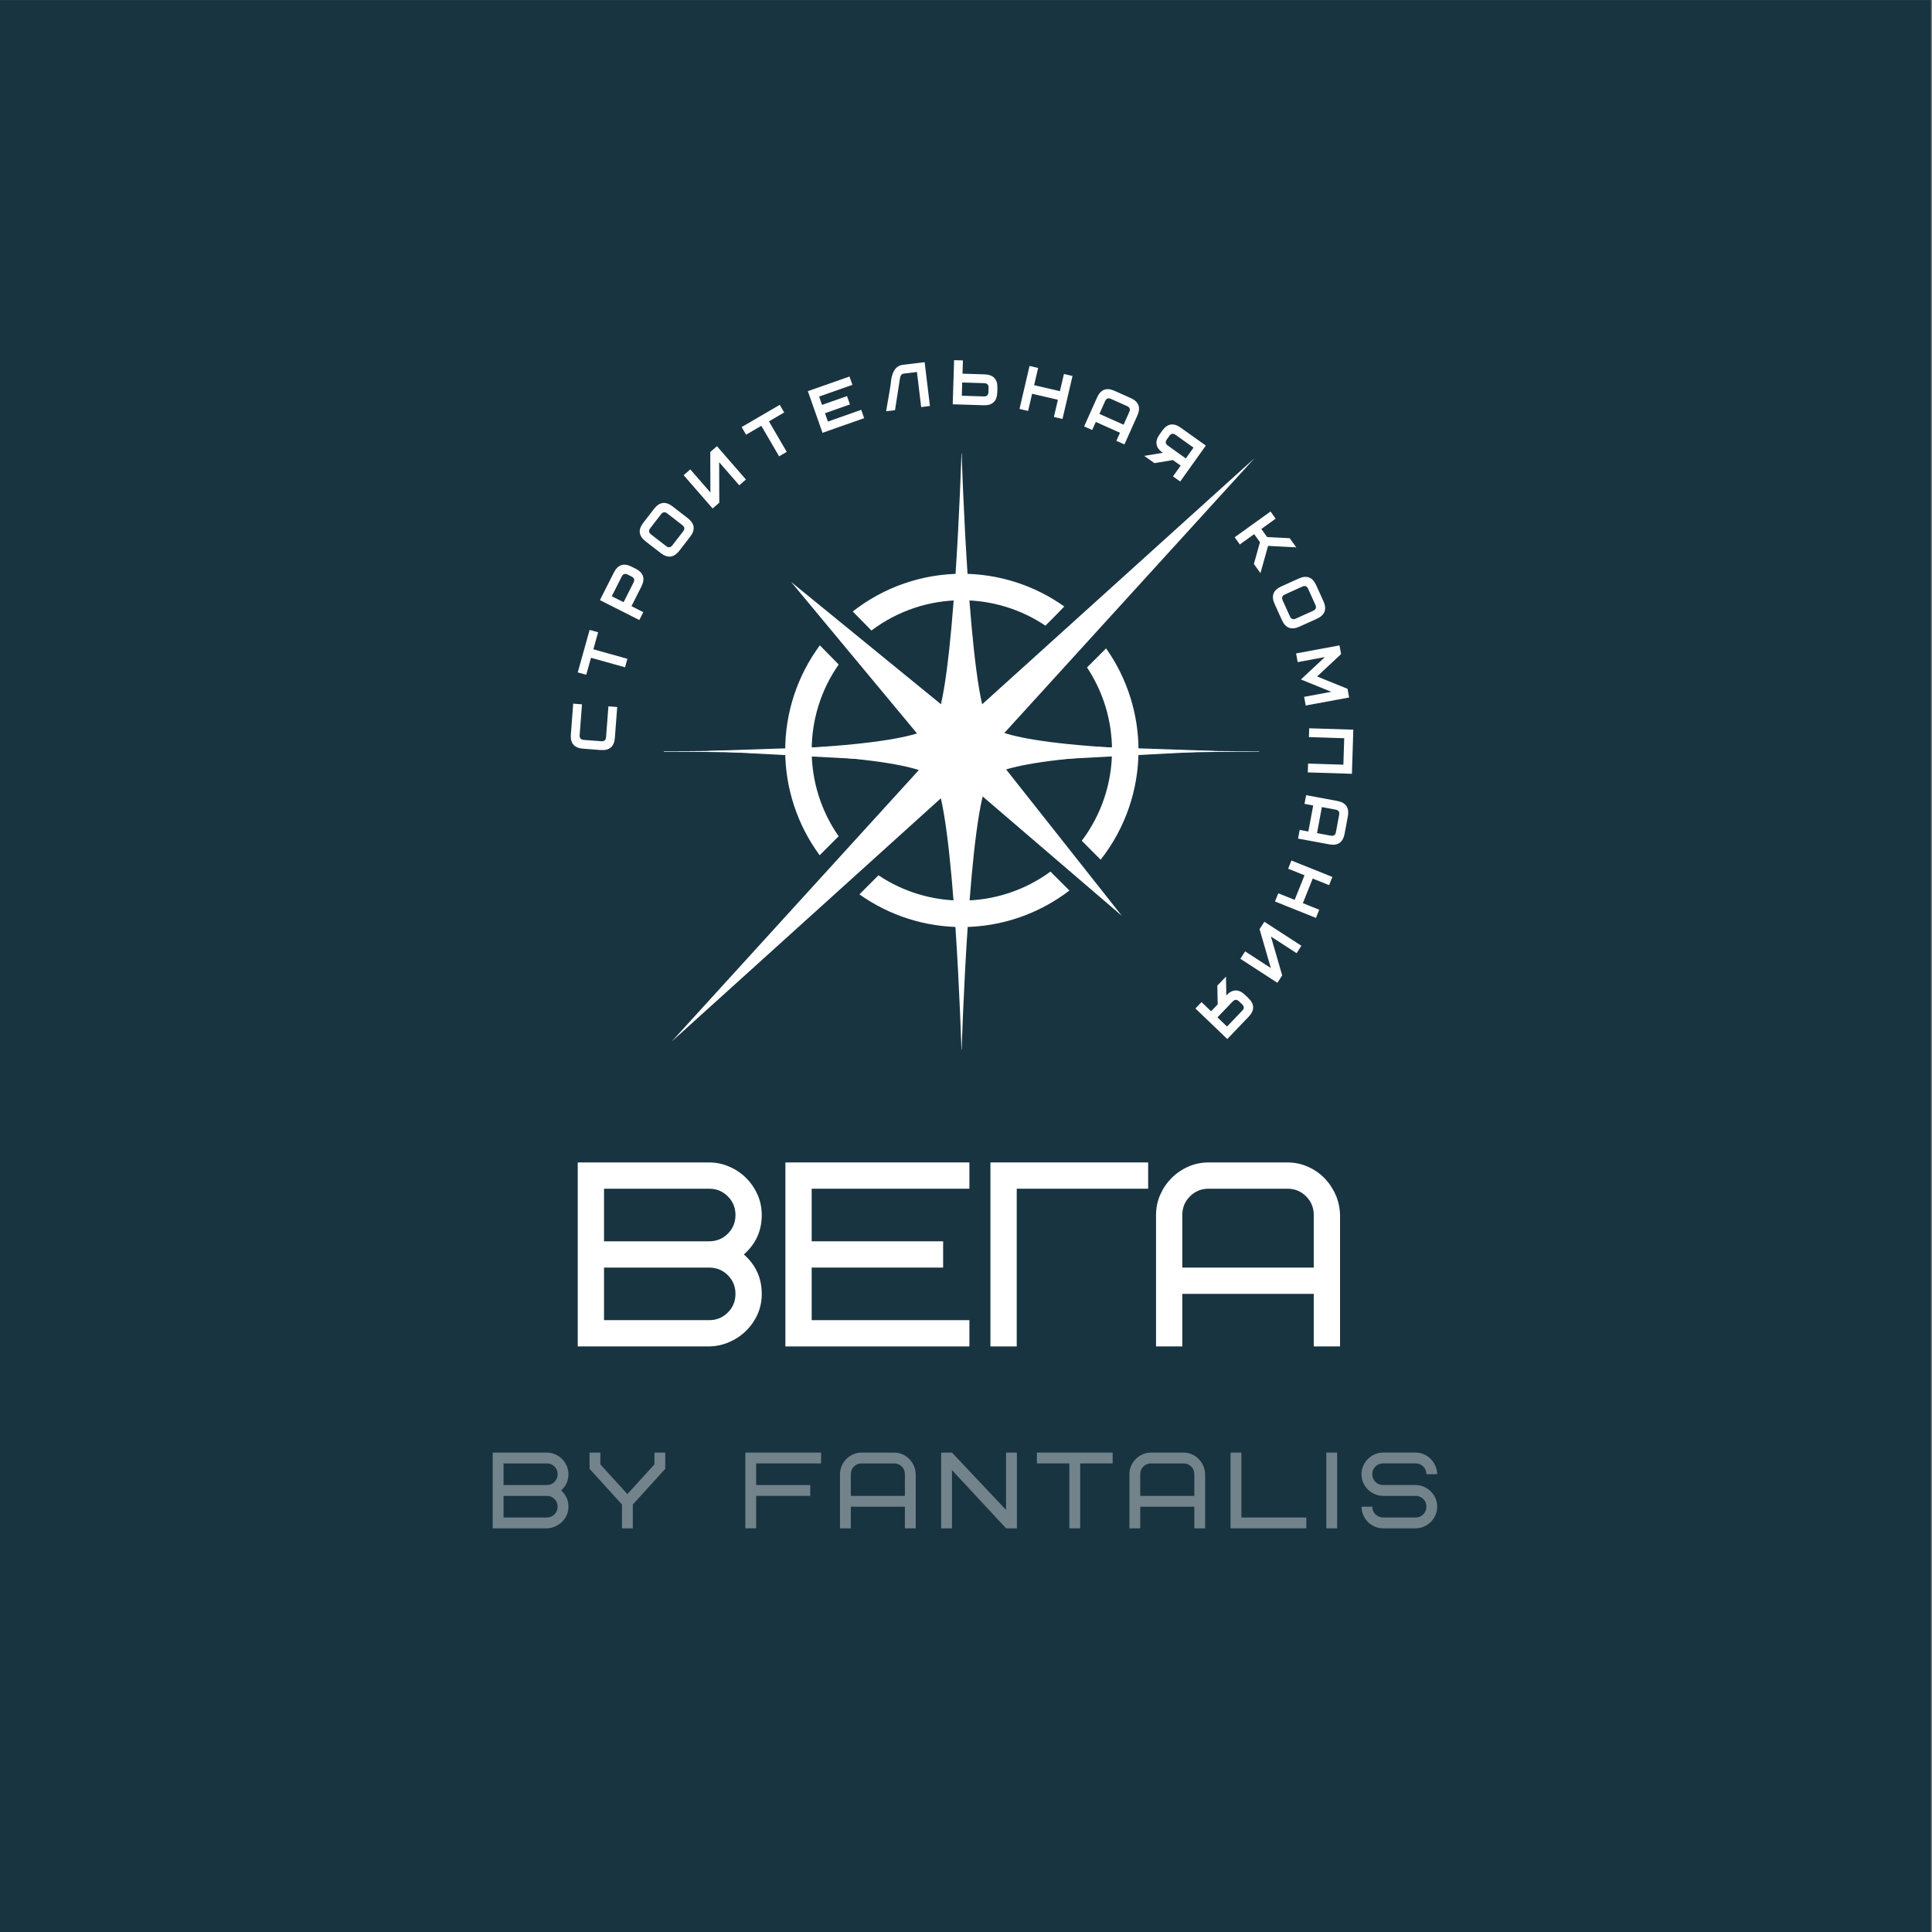 <?xml version="1.0" encoding="UTF-8"?> <svg xmlns="http://www.w3.org/2000/svg" xmlns:xlink="http://www.w3.org/1999/xlink" xmlns:xodm="http://www.corel.com/coreldraw/odm/2003" xml:space="preserve" width="132.292mm" height="132.292mm" version="1.1" style="shape-rendering:geometricPrecision; text-rendering:geometricPrecision; image-rendering:optimizeQuality; fill-rule:evenodd; clip-rule:evenodd" viewBox="0 0 13229.2 13229.2"><rect x="0" y="0" width="13229.2" height="13229.2" fill="#808080" stroke="none"/> <defs> <style type="text/css"> .fil4 {fill:none} .fil3 {fill:#FEFEFE;fill-rule:nonzero} .fil0 {fill:#193441;fill-rule:nonzero} .fil2 {fill:white;fill-rule:nonzero} .fil1 {fill:white;fill-rule:nonzero;fill-opacity:0.388} </style> </defs> <g id="Слой_x0020_1">  <rect class="fil0" x="-7.11" y="0.55" width="13229.16" height="13229.16"></rect> <g id="_1981317165200"> <path class="fil1" d="M3744.15 10465.03l-370.42 0 0 -518.59 370.42 0c19.22,0 37.83,3.8 55.82,11.38 18.17,7.58 34.05,18.08 47.63,31.49 13.58,13.4 24.43,29.1 32.54,47.09 8.12,17.99 12.17,37.4 12.17,58.21l0 0c0,44.45 -16.75,81.49 -50.27,111.12l0 0c33.52,29.64 50.27,66.68 50.27,111.13l0 0c0,20.11 -3.79,38.98 -11.37,56.62 -7.76,17.46 -18.26,32.9 -31.49,46.3 -13.4,13.23 -29.1,23.99 -47.09,32.28 -17.99,8.11 -37.4,12.44 -58.21,12.97l0 0zm0 -222.25l-296.34 0 0 148.16 296.34 0c20.81,0 38.36,-7.23 52.65,-21.69 14.29,-14.29 21.43,-31.75 21.43,-52.39l0 0c0,-20.81 -7.14,-38.37 -21.43,-52.65 -14.29,-14.29 -31.84,-21.43 -52.65,-21.43l0 0zm-296.34 -222.25l0 148.16 296.34 0c20.81,0 38.36,-7.23 52.65,-21.69 14.29,-14.29 21.43,-31.75 21.43,-52.39l0 0c0,-20.81 -7.14,-38.37 -21.43,-52.65 -14.29,-14.29 -31.84,-21.43 -52.65,-21.43l0 0 -296.34 0z"></path> <polygon class="fil1" points="4555.36,10057.57 4333.11,10302.04 4333.11,10465.03 4259.03,10465.03 4259.03,10302.04 4036.78,10057.57 4036.78,9946.44 4110.86,9946.44 4110.86,10027.14 4296.07,10230.87 4481.28,10027.14 4481.28,9946.44 4555.36,9946.44 "></polygon> <polygon class="fil1" points="5177.66,10020.53 5177.66,10168.69 5548.08,10168.69 5548.08,10242.78 5177.66,10242.78 5177.66,10465.03 5103.58,10465.03 5103.58,9946.44 5622.16,9946.44 5622.16,10020.53 "></polygon> <path class="fil1" d="M6122.22 10020.53l-222.25 0c-20.81,0 -38.36,7.14 -52.65,21.43 -14.29,14.29 -21.43,31.84 -21.43,52.65l0 0 0 148.17 370.42 0 0 -148.17c0,-20.81 -7.15,-38.37 -21.44,-52.65 -14.28,-14.29 -31.83,-21.43 -52.65,-21.43l0 0zm148.17 74.08l0 370.42 -74.08 0 0 -148.17 -370.42 0 0 148.17 -74.08 0 0 -370.42c0,-19.76 3.79,-38.54 11.37,-56.36 7.76,-17.81 18.26,-33.51 31.49,-47.09 13.4,-13.58 29.1,-24.43 47.09,-32.55 17.99,-8.11 37.4,-12.17 58.21,-12.17l0 0 222.25 0c19.76,0 38.54,3.8 56.36,11.38 17.81,7.58 33.34,18.08 46.57,31.49 13.4,13.4 24.16,29.1 32.27,47.09 8.12,17.99 12.44,37.4 12.97,58.21l0 0z"></path> <polygon class="fil1" points="6963.06,9946.44 6963.06,10465.03 6888.98,10465.03 6518.56,10066.3 6518.56,10465.03 6444.48,10465.03 6444.48,9946.44 6518.56,9946.44 6888.98,10339.08 6888.98,9946.44 "></polygon> <polygon class="fil1" points="7618.7,10020.53 7396.45,10020.53 7396.45,10465.03 7322.36,10465.03 7322.36,10020.53 7100.11,10020.53 7100.11,9946.44 7618.7,9946.44 "></polygon> <path class="fil1" d="M8103.94 10020.53l-222.25 0c-20.81,0 -38.36,7.14 -52.65,21.43 -14.29,14.29 -21.43,31.84 -21.43,52.65l0 0 0 148.17 370.42 0 0 -148.17c0,-20.81 -7.15,-38.37 -21.44,-52.65 -14.28,-14.29 -31.83,-21.43 -52.65,-21.43l0 0zm148.17 74.08l0 370.42 -74.08 0 0 -148.17 -370.42 0 0 148.17 -74.08 0 0 -370.42c0,-19.76 3.79,-38.54 11.37,-56.36 7.76,-17.81 18.26,-33.51 31.49,-47.09 13.4,-13.58 29.1,-24.43 47.09,-32.55 17.99,-8.11 37.4,-12.17 58.21,-12.17l0 0 222.25 0c19.76,0 38.54,3.8 56.36,11.38 17.81,7.58 33.34,18.08 46.56,31.49 13.41,13.4 24.17,29.1 32.28,47.09 8.12,17.99 12.44,37.4 12.97,58.21l0 0z"></path> <polygon class="fil1" points="8500.29,9946.44 8500.29,10390.94 8944.79,10390.94 8944.79,10465.03 8426.2,10465.03 8426.2,9946.44 "></polygon> <polygon class="fil1" points="9081.84,10465.03 9081.84,9946.44 9155.93,9946.44 9155.93,10465.03 "></polygon> <path class="fil1" d="M9841.2 10316.86l0 0c0,19.76 -3.8,38.45 -11.38,56.09 -7.76,17.82 -18.26,33.52 -31.49,47.1 -13.4,13.58 -29.1,24.43 -47.09,32.54 -17.99,8.29 -37.4,12.44 -58.21,12.44l0 0 -222.25 0c-20.29,0 -39.34,-3.88 -57.15,-11.65 -17.64,-7.58 -33.16,-18.08 -46.57,-31.48 -13.4,-13.23 -23.99,-28.93 -31.75,-47.1 -7.94,-17.99 -12.17,-37.3 -12.7,-57.94l0 0 74.09 0c0,20.64 7.14,38.1 21.43,52.39 14.29,14.46 31.84,21.69 52.65,21.69l0 0 222.25 0c20.81,0 38.36,-7.23 52.65,-21.69 14.29,-14.29 21.43,-31.75 21.43,-52.39l0 0c0,-20.81 -7.14,-38.37 -21.43,-52.65 -14.29,-14.29 -31.84,-21.43 -52.65,-21.43l0 0 -222.25 0c-19.76,0 -38.63,-3.88 -56.62,-11.65 -17.99,-7.58 -33.78,-18.08 -47.36,-31.48 -13.58,-13.23 -24.34,-28.93 -32.28,-47.1 -7.94,-17.99 -11.91,-37.3 -11.91,-57.94l0 0c0,-19.76 3.8,-38.54 11.38,-56.36 7.76,-17.81 18.26,-33.51 31.49,-47.09 13.4,-13.58 29.1,-24.43 47.09,-32.55 17.99,-8.11 37.4,-12.17 58.21,-12.17l0 0 222.25 0c19.76,0 38.54,3.8 56.36,11.38 17.81,7.58 33.33,18.08 46.56,31.49 13.41,13.4 24.17,29.1 32.28,47.09 8.11,17.99 12.44,37.4 12.97,58.21l0 0 -74.09 0c0,-20.81 -7.14,-38.37 -21.43,-52.65 -14.29,-14.29 -31.84,-21.43 -52.65,-21.43l0 0 -222.25 0c-20.81,0 -38.37,7.14 -52.65,21.43 -14.29,14.29 -21.43,31.84 -21.43,52.65l0 0c0,20.64 7.14,38.1 21.43,52.39 14.29,14.46 31.84,21.69 52.65,21.69l0 0 222.25 0c19.23,0 37.83,3.8 55.83,11.38 18.17,7.58 34.04,18.08 47.62,31.49 13.58,13.4 24.43,29.1 32.55,47.09 8.11,17.99 12.17,37.4 12.17,58.21z"></path> </g> <g id="_1981317167120"> <g> <g> <path class="fil2" d="M4546.04 5147.28c1654.63,0 1829.12,150.17 1843.86,179.11 1.2,2.34 2.59,4.59 4.14,6.69 139.26,182.5 189.34,1854.3 189.34,1854.3l1.53 0c0,0 50.13,-1672.21 189.19,-1854.51 1.56,-2.09 2.95,-4.33 4.12,-6.68 14.91,-28.9 189.23,-179.11 1843.86,-179.11l0 -2.81c-1654.63,0 -1829.12,-150.17 -1843.86,-179.11 -1.17,-2.35 -2.56,-4.6 -4.13,-6.69 -139.06,-182.34 -189.18,-1854.57 -189.18,-1854.57l-1.53 0c0,0 -50.08,1671.98 -189.22,1854.27 -1.55,2.11 -2.94,4.36 -4.12,6.7 -14.86,28.9 -189.23,179.11 -1843.86,179.11l-0.14 3.3z"></path> </g> <g> <polygon class="fil2" points="6845.03,5092.73 6845.03,5054.21 8590.34,3137.31 6690.36,4854.12 6657.21,4854.12 6583.67,3385.04 6529.04,4854.12 6482.34,4854.12 5416.84,3984.57 6316.12,5066.47 6316.12,5092.78 4839.45,5142.08 6316.12,5220.11 6316.12,5246.04 4599.31,7131.64 6515.25,5400.38 6528.67,5400.38 6577.48,6869.45 6655.35,5400.38 6666.54,5400.38 7682.3,6271.59 6850.73,5219.86 8322.95,5142.08 "></polygon> </g> <g> <path class="fil2" d="M6586.15 4110.25c0.48,0.01 1.11,0.01 1.61,0.01 203.23,0 402.11,60.71 570.76,174.01 35.96,-34.97 95.3,-96.29 129.03,-131.38 -204.66,-145.66 -449.98,-224.09 -701.35,-224.09 -270.86,0 -534.06,91.13 -747.04,258.32l128 130.39c177.64,-134.4 394.57,-207.26 617.37,-207.26 0.5,0 1.12,0 1.62,0z"></path> </g> <g> <path class="fil2" d="M7614.29 5138.4c0,0.54 0,1.04 0,1.54 0,222.71 -72.74,439.55 -206.96,617.14l129.3 129.36c167.72,-213.14 259.14,-476.92 259.14,-748.24 0,-250.05 -77.68,-494.34 -221.98,-698.46l-130.52 130.52c111.43,167.72 171.02,364.84 171.02,566.34 0,0.5 0,1.25 0,1.75l0 0.05z"></path> </g> <g> <path class="fil2" d="M6586.15 6166.55c-0.46,0 -1.08,0 -1.58,0 -202.6,0 -401.08,-60.33 -569.34,-173l-130.47 130.47c204.82,145.49 449.99,223.92 701.22,223.92 266.28,0 525.49,-88.18 736.69,-250.2l-129.61 -129.61c-175.52,128.82 -387.81,198.42 -605.59,198.42 -0.38,0 -1,0 -1.38,0l0.06 0z"></path> </g> <g> <path class="fil2" d="M5558.01 5138.4c0,-0.51 0,-1.01 0,-1.51 0,-209.8 64.6,-414.86 184.81,-586.67l-128.99 -131.34c-153.93,208.07 -237.23,460.63 -237.23,719.54 0,258.18 82.86,510.15 236.02,717.81l129.95 -130.07c-120.08,-171.82 -184.56,-376.63 -184.56,-586.32 0,-0.37 0,-1.12 0,-1.5l0 0.06z"></path> </g> </g> </g> <g id="_1981317165680"> <path class="fil2" d="M4855.93 9219.65l-899.85 0 0 -1259.94 899.85 0c46.92,0 92.25,9.35 135.99,28.04 43.75,18.52 82.11,44.01 115.1,76.47 32.98,32.28 59.44,70.38 79.37,114.3 19.76,43.74 29.63,90.84 29.63,141.28l0 0c0,107.95 -40.83,197.91 -122.5,269.88l0 0c81.67,71.97 122.5,161.92 122.5,269.87l0 0c0,49.22 -9.26,95.17 -27.78,137.85 -18.69,42.51 -44.27,79.99 -76.73,112.45 -32.28,32.46 -70.37,58.56 -114.3,78.32 -43.74,19.75 -90.84,30.25 -141.28,31.48l0 0zm0 -540.01l-719.93 0 0 360.1 719.93 0c50.45,0 93.04,-17.47 127.79,-52.39 34.93,-34.75 52.39,-77.35 52.39,-127.8l0 0c0,-50.27 -17.46,-92.86 -52.39,-127.79 -34.75,-34.75 -77.35,-52.12 -127.79,-52.12l0 0zm-719.93 -540.02l0 360.1 719.93 0c50.45,0 93.04,-17.37 127.79,-52.12 34.93,-34.93 52.39,-77.52 52.39,-127.8l0 0c0,-50.44 -17.46,-93.04 -52.39,-127.79 -34.75,-34.92 -77.35,-52.39 -127.79,-52.39l0 0 -719.93 0z"></path> <polygon class="fil2" points="5557.87,8139.62 5557.87,8499.72 6457.97,8499.72 6457.97,8679.64 5557.87,8679.64 5557.87,9039.74 6637.89,9039.74 6637.89,9219.65 5377.95,9219.65 5377.95,7959.71 6637.89,7959.71 6637.89,8139.62 "></polygon> <polygon class="fil2" points="7861.85,8139.62 6962,8139.62 6962,9219.65 6781.82,9219.65 6781.82,7959.71 7861.85,7959.71 "></polygon> <path class="fil2" d="M8815.67 8139.62l-539.75 0c-50.45,0 -93.04,17.47 -127.79,52.39 -34.93,34.75 -52.39,77.35 -52.39,127.79l0 0 0 359.84 900.11 0 0 -359.84c0,-50.44 -17.46,-93.04 -52.39,-127.79 -34.75,-34.92 -77.34,-52.39 -127.79,-52.39l0 0zm360.1 180.18l0 899.85 -179.92 0 0 -360.1 -900.11 0 0 360.1 -179.92 0 0 -899.85c0,-47.97 9.26,-93.57 27.78,-136.79 18.7,-43.21 44.28,-81.31 76.73,-114.3 32.28,-32.98 70.38,-59.44 114.3,-79.37 43.75,-19.76 90.84,-29.63 141.29,-29.63l0 0 539.75 0c48.15,0 93.75,9.35 136.79,28.04 43.22,18.52 81.05,44.01 113.51,76.47 32.45,32.28 58.56,70.38 78.31,114.3 19.76,43.74 30.25,90.84 31.49,141.28l0 0z"></path> </g> <path class="fil3" d="M4226.33 4841.24l-16.08 210.98c-4.59,60.28 -37.03,88.12 -97.31,83.53l-120.56 -9.19c-60.28,-4.59 -88.12,-37.03 -83.52,-97.31l16.07 -210.98 60.28 4.6 -16.08 210.98c-1.53,20.09 7.75,30.9 27.85,32.44l120.56 9.18c20.09,1.53 30.9,-7.75 32.44,-27.84l16.08 -210.98 60.27 4.59zm-130.69 -511.79l-32.58 116.44 232.88 65.15 -16.29 58.21 -232.87 -65.15 -32.58 116.44 -58.21 -16.29 81.43 -291.09 58.22 16.29zm229.46 -449.14l26.98 13.62c53.96,27.25 67.33,67.85 40.07,121.82l-68.12 134.92 80.95 40.87 -27.25 53.96 -269.82 -136.24 95.37 -188.88c27.25,-53.97 67.85,-67.33 121.82,-40.07zm-27.25 53.96c-17.99,-9.09 -31.53,-4.63 -40.61,13.36l-68.13 134.91 80.95 40.87 68.12 -134.91c9.09,-17.99 4.64,-31.53 -13.35,-40.61l-26.98 -13.62zm411.65 -386.06c47.79,37.02 53.19,79.42 16.16,127.22l-74.04 95.59c-37.01,47.79 -79.42,53.17 -127.22,16.16l-103.55 -80.21c-47.79,-37.02 -53.18,-79.43 -16.17,-127.22l74.04 -95.59c37.03,-47.8 79.43,-53.18 127.22,-16.16l103.56 80.21zm-37.02 47.79l-103.55 -80.21c-15.94,-12.34 -30.08,-10.55 -42.42,5.38l-74.04 95.59c-12.33,15.93 -10.54,30.08 5.39,42.42l103.56 80.21c15.93,12.34 30.07,10.53 42.4,-5.4l74.04 -95.59c12.34,-15.93 10.55,-30.06 -5.38,-42.4zm236.66 -540.66l-45.59 39.7 0.84 277.15 -137.62 -158.05 -45.59 39.7 198.5 227.96 45.59 -39.7 -0.85 -277.16 137.63 158.06 45.59 -39.7 -198.5 -227.96zm460.6 -230.95l-104.46 60.89 121.77 208.92 -52.22 30.44 -121.78 -208.92 -104.46 60.89 -30.44 -52.22 261.14 -152.22 30.45 52.22zm467.11 -189.15l-228.1 80.29 20.07 57.03 171.08 -60.22 20.07 57.02 -171.08 60.22 20.07 57.03 228.1 -80.29 20.07 57.02 -285.12 100.36 -100.36 -285.12 285.13 -100.36 20.07 57.02zm494.55 -155.27l-150.05 18.1c-42.35,5.1 -68.73,38.73 -79.17,100.88 -0.59,20.37 -12.15,92.81 -34.68,217.31l61.02 -7.36 33.68 -217.19c2.92,-20.64 11.72,-31.86 26.39,-33.63l90.03 -10.86 28.96 240.08 60.01 -7.24 -36.19 -300.09zm497.14 207.16l0.95 -30.22c1.9,-60.42 -27.36,-91.58 -87.79,-93.48l-151.06 -4.75 2.85 -90.63 -60.43 -1.9 -9.49 302.12 211.49 6.65c60.43,1.9 91.58,-27.37 93.48,-87.79zm-60.42 -1.9c-0.63,20.14 -11.03,29.9 -31.17,29.27l-151.06 -4.75 2.85 -90.65 151.06 4.75c20.14,0.63 29.9,11.03 29.27,31.17l-0.95 30.21zm507.18 183.59l-58.87 -13.73 27.46 -117.75 -176.63 -41.2 -27.46 117.75 -58.87 -13.73 68.66 -294.37 58.87 13.73 -27.46 117.75 176.62 41.2 27.47 -117.75 58.87 13.73 -68.66 294.37zm424.15 174.29l-55.18 -24.68 24.68 -55.18 -165.56 -74.07 -24.68 55.18 -55.18 -24.68 88.46 -197.75c24.68,-55.18 64.62,-70.43 119.8,-45.74l110.37 49.37c55.19,24.69 70.43,64.62 45.75,119.8l-88.46 197.75zm-5.81 -135.05l39.09 -87.38c8.23,-18.39 3.14,-31.71 -15.25,-39.94l-110.37 -49.37c-18.39,-8.23 -31.71,-3.15 -39.94,15.25l-39.09 87.37 165.56 74.07zm264.41 41.27l-17.55 24.61c-35.11,49.21 -28.06,91.38 21.15,126.48l-126.48 21.16 69.72 49.74 126.49 -21.15 53.31 38.03 -52.66 73.82 49.21 35.11 175.55 -246.07 -172.25 -122.89c-49.21,-35.1 -91.37,-28.06 -126.49,21.16zm49.21 35.11c11.71,-16.41 25.77,-18.76 42.17,-7.06l123.04 87.78 -52.66 73.82 -123.04 -87.78c-16.41,-11.7 -18.76,-25.75 -7.06,-42.15l17.55 -24.61zm623.53 939.87l-44.99 -62.59 41.71 -149.11 -39.7 -55.23 -98.17 70.58 -35.29 -49.08 245.43 -176.44 35.28 49.08 -98.17 70.58 39.71 55.23 154.63 7.95 44.99 62.58 -193.29 -9.95 -52.14 186.4zm266.81 366.72c-55.07,24.92 -95.07,9.84 -119.99,-45.24l-49.84 -110.16c-24.91,-55.08 -9.83,-95.08 45.25,-120l119.34 -53.99c55.08,-24.91 95.08,-9.83 120,45.25l49.83 110.16c24.92,55.09 9.84,95.08 -45.24,119.99l-119.35 53.99zm-24.91 -55.07l119.34 -53.99c18.36,-8.31 23.39,-21.65 15.09,-40.01l-49.84 -110.16c-8.3,-18.36 -21.64,-23.39 -40,-15.08l-119.35 53.99c-18.36,8.3 -23.38,21.64 -15.07,40l49.83 110.16c8.31,18.36 21.64,23.39 40,15.09zm68.15 595.03l-11.02 -59.45 186.26 -34.51 -208.29 -84.38 164.23 -153.39 -186.26 34.51 -11.01 -59.44 297.21 -55.07 11.01 59.44 -164.22 153.39 208.28 84.38 11.02 59.45 -297.21 55.07zm14.14 457.9l1.92 -60.42 241.7 7.67 5.75 -181.28 -241.7 -7.67 1.92 -60.42 302.12 9.59 -9.59 302.11 -302.12 -9.58zm-66.57 453.23l11.01 -59.44 59.44 11.02 33.04 -178.34 -59.43 -11.01 11.01 -59.44 213 39.47c59.44,11.01 83.66,46.24 72.65,105.68l-22.03 118.89c-11.02,59.45 -46.25,83.65 -105.69,72.64l-213 -39.47zm129.9 -37.41l94.12 17.44c19.81,3.67 31.56,-4.4 35.23,-24.22l22.03 -118.88c3.67,-19.81 -4.41,-31.56 -24.22,-35.23l-94.12 -17.44 -33.04 178.33zm-288.01 468.06l22.52 -56.09 112.21 45.05 67.58 -168.31 -112.2 -45.05 22.52 -56.1 280.5 112.63 -22.52 56.1 -112.21 -45.06 -67.58 168.31 112.21 45.06 -22.53 56.09 -280.5 -112.63zm16.49 556.92l32.88 -50.72 -77.18 -266.19 175.85 114.01 32.88 -50.73 -253.63 -164.43 -32.88 50.72 77.19 266.2 -175.86 -114.01 -32.88 50.72 253.63 164.43zm-199.41 103.95l-21.82 -20.92c-43.64,-41.84 -86.38,-40.94 -128.22,2.69l-2.69 -128.21 -59.27 61.82 2.69 128.21 -45.33 47.28 -65.45 -62.76 -41.84 43.63 218.18 209.2 146.44 -152.73c41.84,-43.63 40.95,-86.36 -2.69,-128.21zm-41.84 43.63c14.54,13.95 14.84,28.2 0.9,42.75l-104.61 109.09 -65.45 -62.76 104.6 -109.09c13.95,-14.55 28.19,-14.85 42.74,-0.91l21.82 20.92z"></path> <circle class="fil4" cx="6584.06" cy="5145.64" r="2074.33"></circle> </g> </svg> 